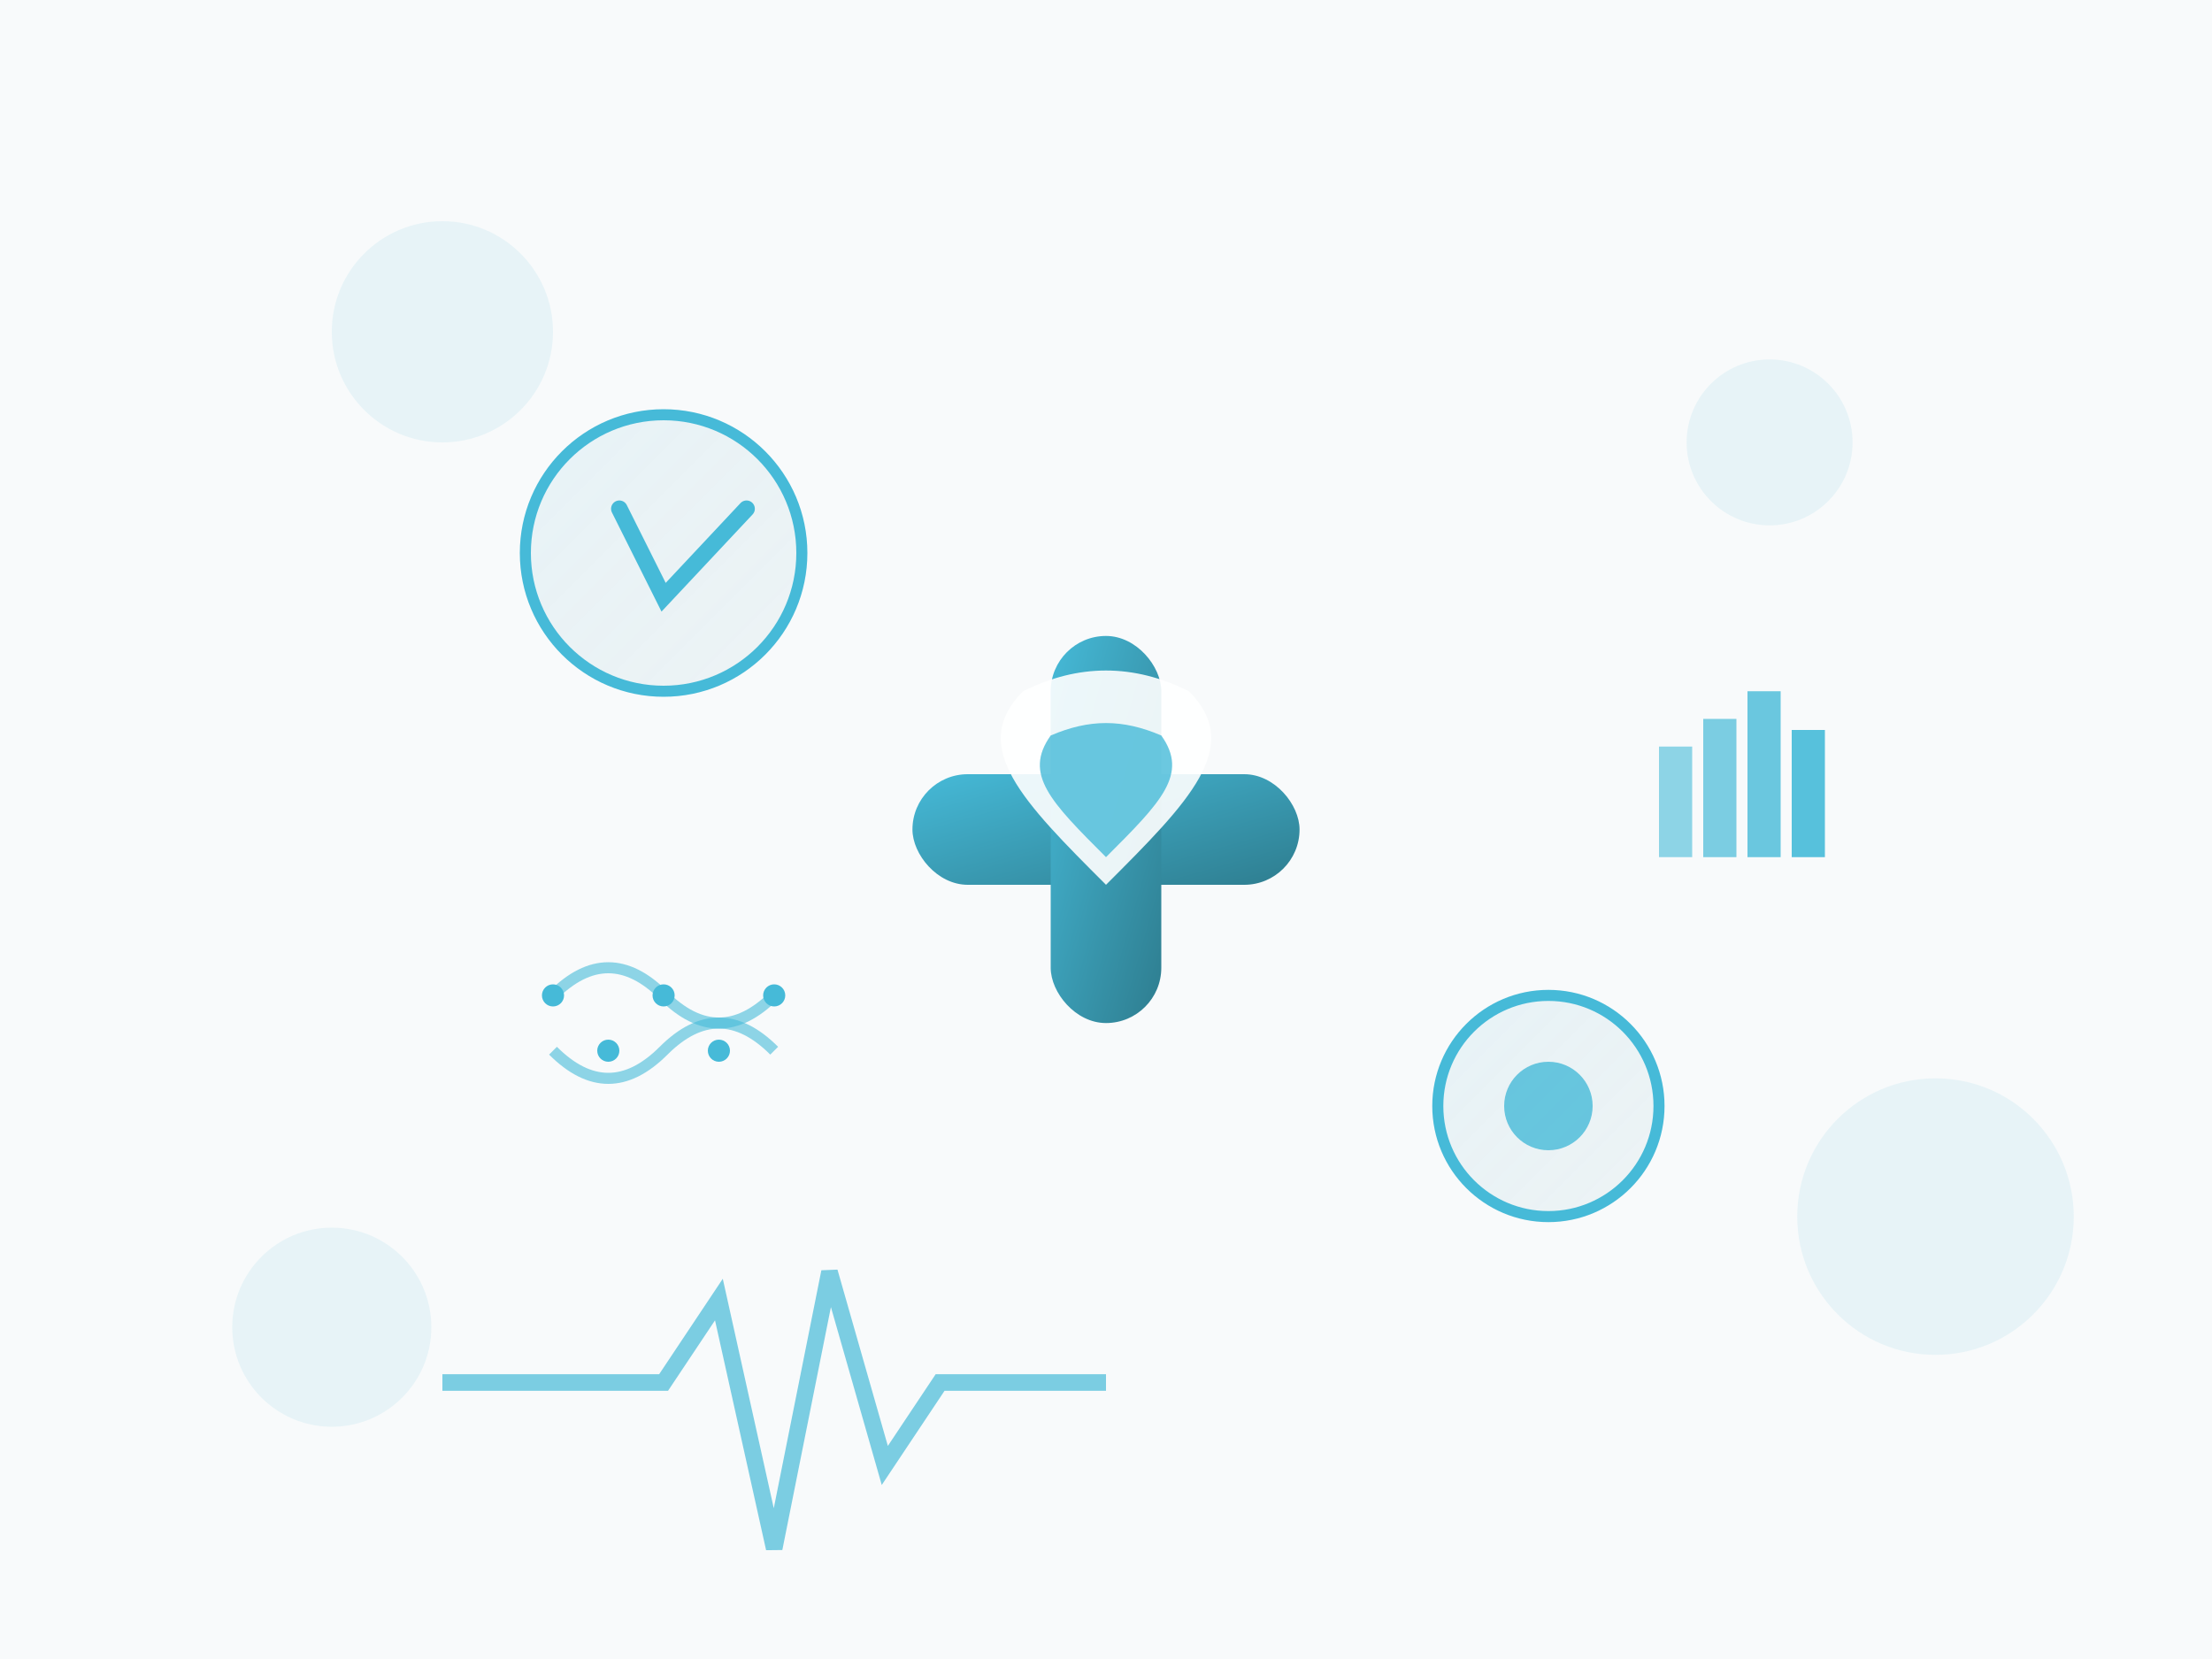 <svg width="400" height="300" viewBox="0 0 400 300" xmlns="http://www.w3.org/2000/svg">
  <!-- Background -->
  <rect width="400" height="300" fill="#f8fafb"/>
  
  <!-- Gradient definitions -->
  <defs>
    <linearGradient id="blueGradient" x1="0%" y1="0%" x2="100%" y2="100%">
      <stop offset="0%" style="stop-color:#46BAD8;stop-opacity:1" />
      <stop offset="100%" style="stop-color:#2E7D8F;stop-opacity:1" />
    </linearGradient>
    <linearGradient id="lightBlue" x1="0%" y1="0%" x2="100%" y2="100%">
      <stop offset="0%" style="stop-color:#46BAD8;stop-opacity:0.1" />
      <stop offset="100%" style="stop-color:#2E7D8F;stop-opacity:0.05" />
    </linearGradient>
  </defs>
  
  <!-- Background pattern -->
  <g opacity="0.1">
    <circle cx="80" cy="60" r="20" fill="#46BAD8"/>
    <circle cx="320" cy="80" r="15" fill="#46BAD8"/>
    <circle cx="350" cy="220" r="25" fill="#46BAD8"/>
    <circle cx="60" cy="240" r="18" fill="#46BAD8"/>
  </g>
  
  <!-- Main medical cross with heart -->
  <g transform="translate(200, 150)">
    <!-- Medical cross background -->
    <rect x="-35" y="-10" width="70" height="20" fill="url(#blueGradient)" rx="10"/>
    <rect x="-10" y="-35" width="20" height="70" fill="url(#blueGradient)" rx="10"/>
    
    <!-- Heart symbol -->
    <g transform="translate(0, -5)">
      <path d="M0 15 C-15 0, -25 -10, -15 -20 C-5 -25, 5 -25, 15 -20 C25 -10, 15 0, 0 15 Z" fill="white" opacity="0.9"/>
      <path d="M0 10 C-10 0, -15 -5, -10 -12 C-3 -15, 3 -15, 10 -12 C15 -5, 10 0, 0 10 Z" fill="#46BAD8" opacity="0.8"/>
    </g>
  </g>
  
  <!-- Health indicators -->
  <g transform="translate(120, 100)">
    <circle cx="0" cy="0" r="25" fill="url(#lightBlue)" stroke="#46BAD8" stroke-width="2"/>
    <path d="M-8 -8 L0 8 L15 -8" stroke="#46BAD8" stroke-width="3" fill="none" stroke-linecap="round"/>
  </g>
  
  <!-- Wellness symbols -->
  <g transform="translate(280, 200)">
    <circle cx="0" cy="0" r="20" fill="url(#lightBlue)" stroke="#46BAD8" stroke-width="2"/>
    <circle cx="0" cy="0" r="8" fill="#46BAD8" opacity="0.8"/>
  </g>
  
  <!-- DNA helix pattern -->
  <g transform="translate(100, 180)">
    <path d="M0 0 Q10 -10, 20 0 Q30 10, 40 0" stroke="#46BAD8" stroke-width="2" fill="none" opacity="0.6"/>
    <path d="M0 10 Q10 20, 20 10 Q30 0, 40 10" stroke="#46BAD8" stroke-width="2" fill="none" opacity="0.6"/>
    <circle cx="0" cy="0" r="2" fill="#46BAD8"/>
    <circle cx="20" cy="0" r="2" fill="#46BAD8"/>
    <circle cx="40" cy="0" r="2" fill="#46BAD8"/>
    <circle cx="10" cy="10" r="2" fill="#46BAD8"/>
    <circle cx="30" cy="10" r="2" fill="#46BAD8"/>
  </g>
  
  <!-- Medical chart visualization -->
  <g transform="translate(300, 120)">
    <rect x="0" y="15" width="6" height="20" fill="#46BAD8" opacity="0.6"/>
    <rect x="8" y="10" width="6" height="25" fill="#46BAD8" opacity="0.7"/>
    <rect x="16" y="5" width="6" height="30" fill="#46BAD8" opacity="0.8"/>
    <rect x="24" y="12" width="6" height="23" fill="#46BAD8" opacity="0.9"/>
  </g>
  
  <!-- Pulse line -->
  <g transform="translate(80, 250)">
    <path d="M0 0 L40 0 L50 -15 L60 30 L70 -20 L80 15 L90 0 L120 0" stroke="#46BAD8" stroke-width="3" fill="none" opacity="0.7"/>
  </g>
</svg> 